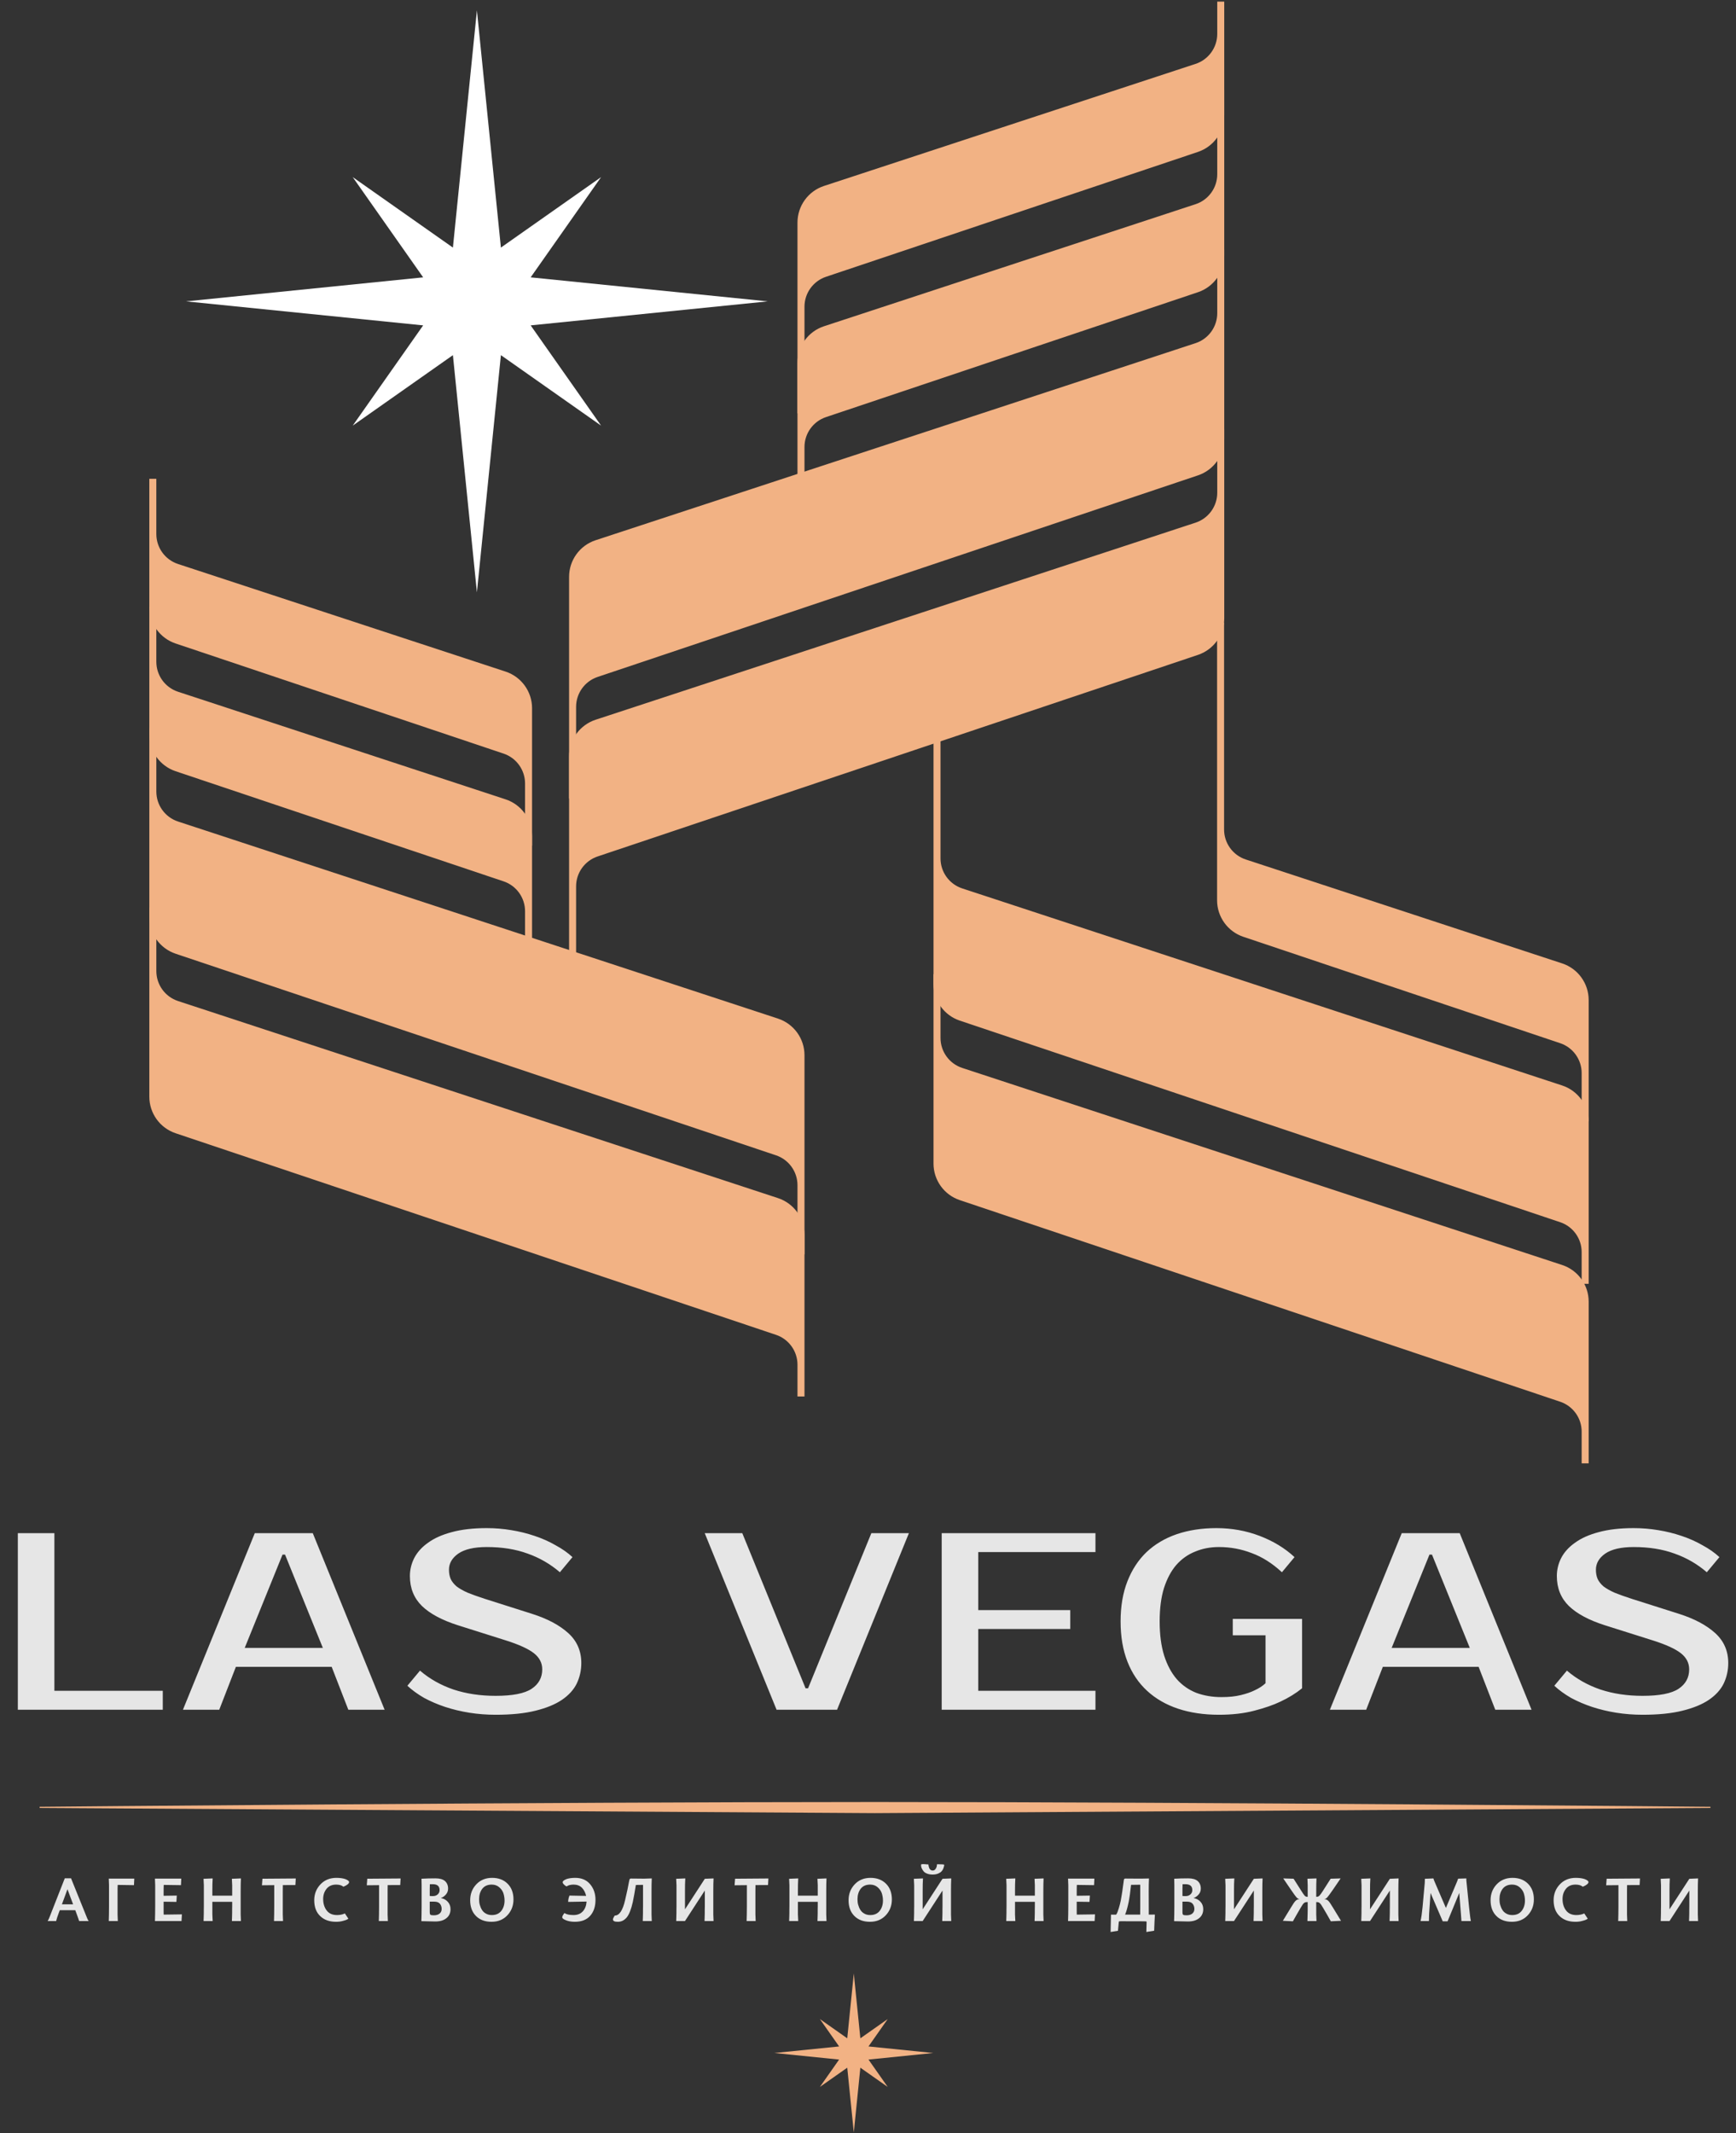 <?xml version="1.0" encoding="UTF-8"?> <svg xmlns="http://www.w3.org/2000/svg" width="491" height="603" viewBox="0 0 491 603" fill="none"><rect x="0" y="0" width="491" height="603" fill="#333333" stroke="none"/> <path d="M219.79 376.383L49.983 319.401C45.947 318.046 43.227 314.264 43.227 310.007V274.494C43.227 278.776 45.977 282.573 50.045 283.909L219.729 339.617C223.797 340.952 226.547 344.75 226.547 349.031V385.777C226.547 381.519 223.827 377.737 219.79 376.383Z" fill="#F2B284"></path> <path d="M43.227 256.482V310.007C43.227 314.264 45.947 318.046 49.983 319.401L219.79 376.383C223.827 377.737 226.547 381.519 226.547 385.777V394.748V349.031C226.547 344.75 223.797 340.952 219.729 339.617L50.045 283.909C45.977 282.573 43.227 278.776 43.227 274.494V256.482Z" stroke="#F2B284" stroke-width="1.982"></path> <path d="M219.79 325.639L49.983 268.657C45.947 267.302 43.227 263.52 43.227 259.263V223.75C43.227 228.032 45.977 231.829 50.045 233.165L219.729 288.873C223.797 290.208 226.547 294.005 226.547 298.287V335.033C226.547 330.775 223.827 326.993 219.79 325.639Z" fill="#F2B284"></path> <path d="M43.227 205.738V259.263C43.227 263.52 45.947 267.302 49.983 268.657L219.79 325.639C223.827 326.993 226.547 330.775 226.547 335.033V354.573V298.287C226.547 294.005 223.797 290.208 219.729 288.873L50.045 233.165C45.977 231.829 43.227 228.032 43.227 223.75V205.738Z" stroke="#F2B284" stroke-width="1.982"></path> <path d="M142.739 248.195L49.982 217.068C45.945 215.714 43.225 211.932 43.225 207.674V187.067C43.225 191.349 45.975 195.146 50.043 196.482L142.677 226.894C146.745 228.229 149.495 232.027 149.495 236.308V257.589C149.495 253.331 146.775 249.549 142.739 248.195Z" fill="#F2B284"></path> <path d="M43.225 171.457V207.674C43.225 211.932 45.945 215.714 49.982 217.068L142.739 248.195C146.775 249.549 149.495 253.331 149.495 257.589V268.975V236.308C149.495 232.027 146.745 228.229 142.677 226.894L50.043 196.482C45.975 195.146 43.225 191.349 43.225 187.067V171.457Z" stroke="#F2B284" stroke-width="1.982"></path> <path d="M142.739 212.083L49.982 180.957C45.945 179.603 43.225 175.821 43.225 171.563V150.956C43.225 155.238 45.975 159.035 50.043 160.37L142.677 190.782C146.745 192.118 149.495 195.915 149.495 200.197V221.477C149.495 217.22 146.775 213.438 142.739 212.083Z" fill="#F2B284"></path> <path d="M43.225 135.346V171.563C43.225 175.821 45.945 179.603 49.982 180.957L142.739 212.083C146.775 213.438 149.495 217.22 149.495 221.477V239.027V200.197C149.495 195.915 146.745 192.118 142.677 190.782L50.043 160.37C45.975 159.035 43.225 155.238 43.225 150.956V135.346Z" stroke="#F2B284" stroke-width="1.982"></path> <path d="M168.705 241.162L338.512 184.18C342.549 182.825 345.269 179.044 345.269 174.786V139.274C345.269 143.555 342.519 147.352 338.451 148.688L168.766 204.396C164.698 205.732 161.948 209.529 161.948 213.81V250.556C161.948 246.298 164.668 242.517 168.705 241.162Z" fill="#F2B284"></path> <path d="M345.269 121.262V174.786C345.269 179.044 342.549 182.825 338.512 184.18L168.705 241.162C164.668 242.517 161.948 246.298 161.948 250.556V295.063V213.81C161.948 209.529 164.698 205.732 168.766 204.396L338.451 148.688C342.519 147.352 345.269 143.555 345.269 139.274V121.262Z" stroke="#F2B284" stroke-width="1.982"></path> <path d="M168.705 190.418L338.512 133.436C342.549 132.081 345.269 128.3 345.269 124.042V88.529C345.269 92.811 342.519 96.608 338.451 97.944L168.766 153.652C164.698 154.987 161.948 158.785 161.948 163.066V199.812C161.948 195.554 164.668 191.772 168.705 190.418Z" fill="#F2B284"></path> <path d="M345.269 70.518V124.042C345.269 128.3 342.549 132.081 338.512 133.436L168.705 190.418C164.668 191.772 161.948 195.554 161.948 199.812V225.726V163.066C161.948 158.785 164.698 154.987 168.766 153.652L338.451 97.944C342.519 96.608 345.269 92.811 345.269 88.529V70.518Z" stroke="#F2B284" stroke-width="1.982"></path> <path d="M233.301 116.966L338.512 81.66C342.549 80.306 345.268 76.524 345.268 72.266V49.25C345.268 53.532 342.518 57.329 338.45 58.664L233.363 93.165C229.295 94.501 226.545 98.298 226.545 102.579V126.36C226.545 122.102 229.265 118.32 233.301 116.966Z" fill="#F2B284"></path> <path d="M345.268 25.402V72.266C345.268 76.524 342.549 80.306 338.512 81.66L233.301 116.966C229.265 118.32 226.545 122.102 226.545 126.36V134.298V102.579C226.545 98.298 229.295 94.501 233.363 93.165L338.45 58.664C342.518 57.329 345.268 53.532 345.268 49.25V25.402Z" stroke="#F2B284" stroke-width="1.982"></path> <path d="M233.301 77.305L338.512 42C342.549 40.645 345.268 36.863 345.268 32.606V9.589C345.268 13.871 342.518 17.668 338.45 19.004L233.363 53.505C229.295 54.84 226.545 58.637 226.545 62.919V86.699C226.545 82.441 229.265 78.66 233.301 77.305Z" fill="#F2B284"></path> <path d="M345.268 0.453V32.606C345.268 36.863 342.549 40.645 338.512 42L233.301 77.305C229.265 78.66 226.545 82.441 226.545 86.699V116.841V62.919C226.545 58.637 229.295 54.84 233.363 53.505L338.45 19.004C342.518 17.668 345.268 13.871 345.268 9.589V0.453Z" stroke="#F2B284" stroke-width="1.982"></path> <path d="M441.582 395.291L271.775 338.309C267.739 336.954 265.019 333.173 265.019 328.915V293.402C265.019 297.684 267.769 301.481 271.837 302.817L441.521 358.525C445.589 359.86 448.339 363.658 448.339 367.939V404.685C448.339 400.427 445.619 396.646 441.582 395.291Z" fill="#F2B284"></path> <path d="M265.019 275.391V328.915C265.019 333.173 267.739 336.954 271.775 338.309L441.582 395.291C445.619 396.645 448.339 400.427 448.339 404.685V413.656V367.939C448.339 363.658 445.589 359.86 441.521 358.525L271.837 302.817C267.769 301.481 265.019 297.684 265.019 293.402V275.391Z" stroke="#F2B284" stroke-width="1.982"></path> <path d="M441.582 344.547L271.775 287.565C267.739 286.211 265.019 282.429 265.019 278.171L265.019 242.674C265.025 246.949 267.773 250.739 271.837 252.073L441.521 307.781C445.589 309.117 448.339 312.914 448.339 317.196V353.941C448.339 349.683 445.619 345.902 441.582 344.547Z" fill="#F2B284"></path> <path d="M265.019 184.104L265.019 278.171C265.019 282.429 267.739 286.211 271.775 287.565L441.582 344.547C445.619 345.902 448.339 349.683 448.339 353.941V362.912V317.196C448.339 312.914 445.589 309.117 441.521 307.781L271.837 252.073C267.769 250.738 265.019 246.94 265.019 242.659L265.019 184.104Z" stroke="#F2B284" stroke-width="1.982"></path> <path d="M441.582 293.942L351.979 263.874C347.942 262.519 345.222 258.737 345.222 254.48V234.483C345.222 238.764 347.973 242.562 352.041 243.897L441.521 273.274C445.589 274.609 448.339 278.407 448.339 282.688V303.336C448.339 299.078 445.619 295.296 441.582 293.942Z" fill="#F2B284"></path> <path d="M345.222 176V254.48C345.222 258.737 347.942 262.519 351.979 263.874L441.582 293.942C445.619 295.296 448.339 299.078 448.339 303.336V317.001V282.688C448.339 278.407 445.589 274.609 441.521 273.274L352.041 243.897C347.973 242.562 345.222 238.764 345.222 234.483V176Z" stroke="#F2B284" stroke-width="1.982"></path> <path d="M46.039 477.948V483.295H5.044V433.388H15.382V477.948H46.039ZM69.212 465.828H91.314L80.62 439.448H79.907L69.212 465.828ZM88.462 433.388L108.781 483.295H98.515L93.809 471.175H66.717L62.012 483.295H51.745L72.064 433.388H88.462ZM164.414 470.105C164.414 472.149 163.986 474.074 163.131 475.88C162.275 477.639 160.873 479.184 158.924 480.514C157.023 481.798 154.528 482.82 151.438 483.58C148.396 484.341 144.641 484.721 140.174 484.721C137.655 484.721 135.183 484.531 132.759 484.15C130.382 483.77 128.101 483.224 125.915 482.511C123.776 481.798 121.779 480.942 119.926 479.944C118.12 478.898 116.551 477.758 115.22 476.522L118.785 472.244C121.494 474.573 124.655 476.356 128.267 477.591C131.88 478.78 135.848 479.374 140.174 479.374C144.974 479.374 148.373 478.708 150.369 477.377C152.365 476.047 153.363 474.217 153.363 471.888C153.363 470.082 152.579 468.561 151.011 467.325C149.442 466.089 146.78 464.877 143.025 463.689L129.479 459.411C125.011 457.985 121.637 456.179 119.355 453.993C117.074 451.759 115.933 448.931 115.933 445.508C115.933 443.75 116.337 442.062 117.145 440.446C118.001 438.783 119.308 437.333 121.066 436.097C122.825 434.814 125.059 433.816 127.768 433.103C130.525 432.342 133.828 431.962 137.678 431.962C140.007 431.962 142.312 432.152 144.594 432.533C146.923 432.913 149.133 433.459 151.224 434.172C153.363 434.885 155.336 435.765 157.142 436.81C158.996 437.808 160.588 438.925 161.919 440.161L158.354 444.439C155.645 442.11 152.603 440.351 149.228 439.163C145.853 437.927 142.004 437.309 137.678 437.309C134.114 437.309 131.428 437.927 129.622 439.163C127.863 440.399 126.984 441.92 126.984 443.726C126.984 444.724 127.15 445.603 127.483 446.364C127.816 447.077 128.362 447.766 129.123 448.431C129.931 449.049 130.977 449.644 132.26 450.214C133.543 450.737 135.135 451.307 137.037 451.925L150.511 456.203C154.837 457.581 158.235 459.387 160.707 461.621C163.178 463.855 164.414 466.683 164.414 470.105ZM227.839 477.235H228.552L246.447 433.388H257.07L236.751 483.295H219.64L199.321 433.388H209.944L227.839 477.235ZM276.682 438.735V455.133H302.705V460.48H276.682V477.948H309.834V483.295H266.344V433.388H309.834V438.735H276.682ZM344.034 431.962C348.359 431.962 352.447 432.699 356.297 434.172C360.147 435.646 363.426 437.642 366.135 440.161L362.571 444.439C359.861 441.92 357.01 440.114 354.015 439.02C351.068 437.88 347.979 437.309 344.747 437.309C342.323 437.309 340.089 437.737 338.045 438.593C336.001 439.401 334.219 440.66 332.698 442.371C331.224 444.082 330.06 446.269 329.204 448.931C328.396 451.545 327.992 454.682 327.992 458.342C327.992 462.096 328.42 465.328 329.276 468.038C330.131 470.699 331.32 472.91 332.84 474.668C334.361 476.379 336.191 477.663 338.33 478.518C340.517 479.326 342.893 479.73 345.46 479.73C347.599 479.73 349.429 479.54 350.949 479.16C352.518 478.78 353.825 478.328 354.871 477.805C356.107 477.235 357.128 476.569 357.936 475.809V462.263H348.668V457.629H368.274V477.235C366.516 478.661 364.472 479.92 362.143 481.013C360.147 481.964 357.675 482.82 354.728 483.58C351.829 484.341 348.502 484.721 344.747 484.721C340.469 484.721 336.619 484.15 333.197 483.01C329.775 481.869 326.852 480.182 324.428 477.948C322.004 475.714 320.15 472.957 318.867 469.678C317.583 466.398 316.942 462.619 316.942 458.342C316.942 454.064 317.583 450.285 318.867 447.006C320.15 443.726 321.956 440.969 324.285 438.735C326.662 436.501 329.513 434.814 332.84 433.673C336.215 432.533 339.946 431.962 344.034 431.962ZM393.606 465.828H415.708L405.014 439.448H404.301L393.606 465.828ZM412.856 433.388L433.175 483.295H422.909L418.203 471.175H391.111L386.406 483.295H376.139L396.458 433.388H412.856ZM488.808 470.105C488.808 472.149 488.38 474.074 487.525 475.88C486.669 477.639 485.267 479.184 483.318 480.514C481.417 481.798 478.922 482.82 475.832 483.58C472.79 484.341 469.035 484.721 464.568 484.721C462.048 484.721 459.577 484.531 457.153 484.15C454.776 483.77 452.495 483.224 450.309 482.511C448.17 481.798 446.173 480.942 444.32 479.944C442.514 478.898 440.945 477.758 439.614 476.522L443.179 472.244C445.888 474.573 449.049 476.356 452.661 477.591C456.274 478.78 460.242 479.374 464.568 479.374C469.368 479.374 472.767 478.708 474.763 477.377C476.759 476.047 477.757 474.217 477.757 471.888C477.757 470.082 476.973 468.561 475.404 467.325C473.836 466.089 471.174 464.877 467.419 463.689L453.873 459.411C449.405 457.985 446.031 456.179 443.749 453.993C441.468 451.759 440.327 448.931 440.327 445.508C440.327 443.75 440.731 442.062 441.539 440.446C442.395 438.783 443.702 437.333 445.46 436.097C447.219 434.814 449.453 433.816 452.162 433.103C454.919 432.342 458.222 431.962 462.072 431.962C464.401 431.962 466.706 432.152 468.988 432.533C471.317 432.913 473.527 433.459 475.618 434.172C477.757 434.885 479.73 435.765 481.536 436.81C483.39 437.808 484.982 438.925 486.313 440.161L482.748 444.439C480.039 442.11 476.997 440.351 473.622 439.163C470.247 437.927 466.398 437.309 462.072 437.309C458.507 437.309 455.822 437.927 454.016 439.163C452.257 440.399 451.378 441.92 451.378 443.726C451.378 444.724 451.544 445.603 451.877 446.364C452.21 447.077 452.756 447.766 453.517 448.431C454.325 449.049 455.37 449.644 456.654 450.214C457.937 450.737 459.529 451.307 461.431 451.925L474.905 456.203C479.231 457.581 482.629 459.387 485.101 461.621C487.572 463.855 488.808 466.683 488.808 470.105Z" fill="#E6E6E6"></path> <path fill-rule="evenodd" clip-rule="evenodd" d="M141.673 69.986L134.886 2.936L128.098 69.987L99.761 50.065L119.682 78.402L52.632 85.19L119.682 91.977L99.761 120.314L128.098 100.392L134.886 167.444L141.673 100.393L170.01 120.314L150.089 91.977L217.14 85.19L150.089 78.402L170.01 50.065L141.673 69.986Z" fill="white"></path> <path fill-rule="evenodd" clip-rule="evenodd" d="M243.338 576.182L241.484 557.869L239.63 576.183L231.89 570.741L237.331 578.481L219.019 580.335L237.331 582.189L231.89 589.928L239.63 584.487L241.484 602.801L243.338 584.488L251.077 589.928L245.636 582.189L263.95 580.335L245.636 578.481L251.077 570.741L243.338 576.182Z" fill="#F2B284"></path> <path d="M16.913 539.965L16.613 540.759C16.454 541.182 16.313 541.57 16.189 541.959C16.066 542.347 15.977 542.612 15.942 542.788L15.889 543.035H13.472C13.613 542.859 13.807 542.453 14.054 541.818L18.324 530.947H20.089L24.483 541.818C24.571 542.065 24.66 542.276 24.765 542.488C24.871 542.7 24.942 542.841 25.013 542.912L25.083 543.035H22.383C22.26 542.612 21.995 541.87 21.607 540.812L21.289 539.965H16.913ZM17.513 538.306H20.671L19.083 534.035L17.513 538.306ZM33.252 534.971V541.165L33.323 543.035H30.764C30.799 541.906 30.835 540.494 30.835 538.835V532.959L30.764 531.035H37.982L37.893 532.888L33.288 532.818C33.252 533.418 33.252 534.123 33.252 534.971ZM46.276 537.565V540.423L46.293 541.218L51.446 541.147L51.34 543.035H43.823C43.858 541.906 43.893 540.494 43.893 538.835V532.959L43.823 531.035H51.27L51.182 532.888L46.311 532.818C46.276 533.418 46.276 534.123 46.276 534.971V535.888L49.999 535.835L49.893 537.618L46.276 537.565ZM68.141 543.035H65.582L65.6 542.929V542.647C65.6 542.523 65.6 542.365 65.618 542.188C65.618 542.012 65.635 541.782 65.635 541.535C65.635 541.288 65.653 541.041 65.653 540.759C65.653 540.494 65.653 540.194 65.653 539.859C65.653 539.523 65.67 539.188 65.67 538.835V537.6H60.059V541.165L60.147 543.035H57.571L57.588 542.929V542.647C57.588 542.523 57.588 542.365 57.606 542.188C57.606 542.012 57.623 541.782 57.623 541.535C57.623 541.288 57.641 541.041 57.641 540.759C57.641 540.494 57.641 540.194 57.641 539.859C57.641 539.523 57.659 539.188 57.659 538.835V532.941L57.571 531.088L60.147 530.982C60.076 531.988 60.059 533.153 60.059 534.459V535.853H65.67V532.941L65.582 531.088L68.141 530.982C68.088 531.988 68.07 533.153 68.07 534.459V541.165L68.141 543.035ZM83.547 532.853L80 532.871C79.982 533.435 79.982 533.982 79.982 534.476V541.165L80.053 543.035H77.494C77.529 541.906 77.564 540.494 77.564 538.835V532.888L74.088 532.923L74.229 531.071L83.653 531L83.547 532.853ZM98.742 532.006C98.742 532.218 98.601 532.447 98.336 532.659C98.054 532.871 97.789 533.047 97.525 533.153L97.119 533.329C96.66 532.941 95.972 532.729 95.089 532.729C93.889 532.729 92.989 533.135 92.354 533.929C91.719 534.723 91.401 535.676 91.401 536.806C91.401 538.076 91.719 539.153 92.389 540.035C93.06 540.918 94.03 541.341 95.319 541.341C95.707 541.341 96.077 541.306 96.448 541.235C96.819 541.165 97.101 541.076 97.277 540.988L97.542 540.882L98.53 542.365C98.442 542.435 98.319 542.523 98.142 542.612C97.966 542.718 97.577 542.841 96.977 543C96.377 543.176 95.725 543.247 95.054 543.247C93.183 543.247 91.683 542.718 90.554 541.623C89.424 540.547 88.877 539.047 88.877 537.141C88.877 535.412 89.46 533.912 90.624 532.676C91.789 531.441 93.307 530.823 95.142 530.823C95.636 530.823 96.113 530.859 96.536 530.912C96.96 530.982 97.295 531.053 97.56 531.141C97.825 531.229 98.054 531.335 98.23 531.441C98.407 531.547 98.548 531.653 98.619 531.741C98.689 531.847 98.742 531.935 98.742 532.006ZM113.197 532.853L109.65 532.871C109.632 533.435 109.632 533.982 109.632 534.476V541.165L109.703 543.035H107.144C107.179 541.906 107.215 540.494 107.215 538.835V532.888L103.738 532.923L103.879 531.071L113.303 531L113.197 532.853ZM119.216 531.071C120.381 531 121.704 530.965 123.187 530.965C124.387 530.965 125.287 531.229 125.869 531.741C126.434 532.253 126.734 532.959 126.734 533.859C126.734 534.512 126.522 535.076 126.098 535.553C125.675 536.029 125.216 536.347 124.704 536.523V536.541C125.445 536.665 126.098 537 126.628 537.565C127.157 538.129 127.422 538.835 127.422 539.682C127.422 540.759 127.034 541.606 126.257 542.223C125.481 542.859 124.439 543.159 123.098 543.159L119.181 543.07C119.216 541.906 119.251 540.494 119.251 538.835V532.923L119.216 531.071ZM124.916 539.612C124.916 539.047 124.757 538.57 124.439 538.165C124.122 537.759 123.575 537.547 122.781 537.547H121.545V540.423C121.545 540.882 121.598 541.147 121.74 541.253C121.863 541.359 122.181 541.412 122.675 541.412C123.381 541.412 123.928 541.253 124.316 540.935C124.704 540.618 124.916 540.176 124.916 539.612ZM124.334 534.3C124.334 533.206 123.716 532.641 122.481 532.623H121.581C121.545 533.382 121.545 534.159 121.545 534.971V535.941C121.792 535.976 122.11 535.976 122.463 535.976C123.01 535.976 123.451 535.818 123.804 535.5C124.157 535.182 124.334 534.776 124.334 534.3ZM145.229 536.912C145.229 538.694 144.647 540.194 143.5 541.412C142.335 542.647 140.852 543.247 139.017 543.247C137.182 543.247 135.717 542.7 134.623 541.606C133.529 540.512 132.982 539.029 132.982 537.159C132.982 535.394 133.547 533.894 134.711 532.659C135.858 531.441 137.358 530.823 139.194 530.823C141.011 530.823 142.476 531.388 143.57 532.482C144.664 533.576 145.229 535.059 145.229 536.912ZM135.505 536.876C135.505 537.423 135.558 537.953 135.7 538.447C135.841 538.959 136.035 539.435 136.317 539.876C136.582 540.318 136.953 540.67 137.447 540.935C137.923 541.218 138.488 541.341 139.123 541.341C140.27 541.341 141.152 540.953 141.77 540.176C142.388 539.4 142.705 538.412 142.705 537.247C142.705 536.506 142.582 535.8 142.37 535.147C142.141 534.494 141.735 533.929 141.17 533.453C140.605 532.976 139.9 532.729 139.07 532.729C137.905 532.729 137.005 533.135 136.405 533.912C135.805 534.688 135.505 535.676 135.505 536.876ZM165.903 537.529L160.697 537.618C160.697 537.335 160.715 537.053 160.785 536.753C160.856 536.471 160.909 536.241 160.979 536.082L161.068 535.835L165.779 535.923C165.568 535.006 165.179 534.229 164.597 533.629C163.997 533.029 163.203 532.729 162.215 532.729C161.826 532.729 161.456 532.782 161.138 532.853C160.821 532.941 160.591 533.029 160.468 533.118L160.273 533.241C160.185 533.206 160.079 533.153 159.956 533.082C159.832 533.012 159.673 532.871 159.462 532.659C159.25 532.447 159.144 532.253 159.144 532.041C159.144 531.971 159.179 531.882 159.25 531.776C159.321 531.671 159.462 531.565 159.638 531.459C159.815 531.353 160.044 531.247 160.309 531.141C160.573 531.053 160.909 530.982 161.332 530.912C161.738 530.859 162.197 530.823 162.691 530.823C164.491 530.823 165.903 531.423 166.909 532.623C167.915 533.823 168.426 535.306 168.426 537.035C168.426 538.941 167.915 540.441 166.909 541.57C165.885 542.7 164.456 543.247 162.585 543.247C161.632 543.247 160.803 543.106 160.097 542.823C159.373 542.541 159.021 542.259 159.021 541.976C159.021 541.853 159.056 541.694 159.162 541.482C159.268 541.288 159.373 541.129 159.479 540.988L159.638 540.776C160.238 541.165 161.085 541.341 162.215 541.341C163.344 541.341 164.226 540.988 164.862 540.265C165.497 539.559 165.832 538.641 165.903 537.529ZM178.979 537.653C178.52 539.7 177.955 541.147 177.267 541.994C176.561 542.841 175.732 543.247 174.743 543.247C173.826 543.247 173.367 543.035 173.367 542.576C173.367 542.47 173.402 542.312 173.49 542.135C173.579 541.959 173.667 541.8 173.755 541.659L173.896 541.482C175.149 541.482 176.12 540.053 176.79 537.159C177.355 534.759 177.708 533.047 177.884 532.023C177.99 531.459 178.079 531.159 178.149 531.088C178.202 531.053 178.326 531.018 178.537 531.018C178.979 531.018 179.596 531.035 180.408 531.035C181.22 531.053 181.802 531.053 182.155 531.053L184.343 530.982C184.29 531.988 184.273 533.153 184.273 534.459V541.165L184.343 543.035H181.784L181.802 542.929V542.647C181.802 542.523 181.802 542.365 181.82 542.188C181.82 542.012 181.837 541.782 181.837 541.535C181.837 541.288 181.855 541.041 181.855 540.759C181.855 540.494 181.855 540.194 181.855 539.859C181.855 539.523 181.873 539.188 181.873 538.835V532.8L179.843 532.835C179.526 534.812 179.243 536.418 178.979 537.653ZM191.247 531.088L193.823 530.982C193.752 531.988 193.735 533.153 193.735 534.459V539.718L199.347 531.088L201.817 530.982C201.764 531.988 201.747 533.153 201.747 534.459V541.165L201.817 543.035H199.258L199.276 542.929V542.647C199.276 542.523 199.276 542.365 199.294 542.188C199.294 542.012 199.311 541.782 199.311 541.535C199.311 541.288 199.329 541.041 199.329 540.759C199.329 540.494 199.329 540.194 199.329 539.859C199.329 539.523 199.347 539.188 199.347 538.835V534.406L193.735 543.035H191.247L191.264 542.929V542.647C191.264 542.523 191.264 542.365 191.282 542.188C191.282 542.012 191.3 541.782 191.3 541.535C191.3 541.288 191.317 541.041 191.317 540.759C191.317 540.494 191.317 540.194 191.317 539.859C191.317 539.523 191.335 539.188 191.335 538.835V532.941L191.247 531.088ZM217.223 532.853L213.676 532.871C213.658 533.435 213.658 533.982 213.658 534.476V541.165L213.729 543.035H211.17C211.205 541.906 211.241 540.494 211.241 538.835V532.888L207.764 532.923L207.905 531.071L217.329 531L217.223 532.853ZM233.759 543.035H231.201L231.218 542.929V542.647C231.218 542.523 231.218 542.365 231.236 542.188C231.236 542.012 231.254 541.782 231.254 541.535C231.254 541.288 231.271 541.041 231.271 540.759C231.271 540.494 231.271 540.194 231.271 539.859C231.271 539.523 231.289 539.188 231.289 538.835V537.6H225.677V541.165L225.765 543.035H223.189L223.207 542.929V542.647C223.207 542.523 223.207 542.365 223.224 542.188C223.224 542.012 223.242 541.782 223.242 541.535C223.242 541.288 223.26 541.041 223.26 540.759C223.26 540.494 223.26 540.194 223.26 539.859C223.26 539.523 223.277 539.188 223.277 538.835V532.941L223.189 531.088L225.765 530.982C225.695 531.988 225.677 533.153 225.677 534.459V535.853H231.289V532.941L231.201 531.088L233.759 530.982C233.706 531.988 233.689 533.153 233.689 534.459V541.165L233.759 543.035ZM252.253 536.912C252.253 538.694 251.671 540.194 250.524 541.412C249.359 542.647 247.877 543.247 246.042 543.247C244.206 543.247 242.742 542.7 241.648 541.606C240.553 540.512 240.006 539.029 240.006 537.159C240.006 535.394 240.571 533.894 241.736 532.659C242.883 531.441 244.383 530.823 246.218 530.823C248.036 530.823 249.5 531.388 250.595 532.482C251.689 533.576 252.253 535.059 252.253 536.912ZM242.53 536.876C242.53 537.423 242.583 537.953 242.724 538.447C242.865 538.959 243.059 539.435 243.342 539.876C243.606 540.318 243.977 540.67 244.471 540.935C244.948 541.218 245.512 541.341 246.148 541.341C247.295 541.341 248.177 540.953 248.795 540.176C249.412 539.4 249.73 538.412 249.73 537.247C249.73 536.506 249.606 535.8 249.395 535.147C249.165 534.494 248.759 533.929 248.195 533.453C247.63 532.976 246.924 532.729 246.095 532.729C244.93 532.729 244.03 533.135 243.43 533.912C242.83 534.688 242.53 535.676 242.53 536.876ZM265.021 527.012L265.074 526.976C266.257 526.994 266.892 527.029 266.998 527.082C267.033 527.118 267.051 527.153 267.051 527.188C267.051 527.259 267.033 527.365 267.016 527.488C266.998 527.612 266.927 527.824 266.821 528.141C266.698 528.459 266.539 528.723 266.327 528.953C266.116 529.2 265.798 529.412 265.357 529.606C264.898 529.8 264.386 529.888 263.786 529.888C263.169 529.888 262.639 529.8 262.198 529.623C261.739 529.447 261.422 529.218 261.21 528.953C260.998 528.688 260.839 528.424 260.716 528.159C260.592 527.894 260.522 527.665 260.522 527.471L260.504 527.206C260.504 527.1 260.539 527.029 260.61 526.994C260.68 526.959 260.91 526.941 261.263 526.941L262.604 527.047C262.604 527.1 262.604 527.171 262.604 527.241C262.604 527.312 262.639 527.453 262.692 527.647C262.727 527.841 262.798 528.018 262.869 528.159C262.939 528.318 263.063 528.459 263.222 528.582C263.38 528.706 263.574 528.759 263.786 528.759C264.104 528.759 264.351 528.635 264.563 528.371C264.757 528.106 264.88 527.859 264.933 527.629C264.969 527.418 265.004 527.206 265.021 527.012ZM258.474 531.088L261.051 530.982C260.98 531.988 260.963 533.153 260.963 534.459V539.718L266.574 531.088L269.045 530.982C268.992 531.988 268.974 533.153 268.974 534.459V541.165L269.045 543.035H266.486L266.504 542.929V542.647C266.504 542.523 266.504 542.365 266.521 542.188C266.521 542.012 266.539 541.782 266.539 541.535C266.539 541.288 266.557 541.041 266.557 540.759C266.557 540.494 266.557 540.194 266.557 539.859C266.557 539.523 266.574 539.188 266.574 538.835V534.406L260.963 543.035H258.474L258.492 542.929V542.647C258.492 542.523 258.492 542.365 258.51 542.188C258.51 542.012 258.527 541.782 258.527 541.535C258.527 541.288 258.545 541.041 258.545 540.759C258.545 540.494 258.545 540.194 258.545 539.859C258.545 539.523 258.563 539.188 258.563 538.835V532.941L258.474 531.088ZM295.162 543.035H292.604L292.621 542.929V542.647C292.621 542.523 292.621 542.365 292.639 542.188C292.639 542.012 292.657 541.782 292.657 541.535C292.657 541.288 292.674 541.041 292.674 540.759C292.674 540.494 292.674 540.194 292.674 539.859C292.674 539.523 292.692 539.188 292.692 538.835V537.6H287.08V541.165L287.168 543.035H284.592L284.61 542.929V542.647C284.61 542.523 284.61 542.365 284.627 542.188C284.627 542.012 284.645 541.782 284.645 541.535C284.645 541.288 284.663 541.041 284.663 540.759C284.663 540.494 284.663 540.194 284.663 539.859C284.663 539.523 284.68 539.188 284.68 538.835V532.941L284.592 531.088L287.168 530.982C287.098 531.988 287.08 533.153 287.08 534.459V535.853H292.692V532.941L292.604 531.088L295.162 530.982C295.11 531.988 295.092 533.153 295.092 534.459V541.165L295.162 543.035ZM304.533 537.565V540.423L304.551 541.218L309.704 541.147L309.598 543.035H302.08C302.115 541.906 302.151 540.494 302.151 538.835V532.959L302.08 531.035H309.527L309.439 532.888L304.568 532.818C304.533 533.418 304.533 534.123 304.533 534.971V535.888L308.256 535.835L308.151 537.618L304.533 537.565ZM326.434 545.77L324.228 546.123L324.298 543.3C324.298 543.212 324.245 543.159 324.175 543.141C324.104 543.141 323.875 543.123 323.504 543.106H323.257L317.169 543.088C316.798 543.088 316.587 543.106 316.534 543.123C316.481 543.159 316.445 543.229 316.428 543.353C316.357 544.041 316.269 544.853 316.198 545.788L314.116 546.123L314.222 541.253L314.257 541.218C314.787 541.235 315.228 541.235 315.545 541.235C315.651 541.235 315.722 541.182 315.792 541.076C316.004 540.706 316.216 540.141 316.445 539.382C316.675 538.641 316.851 537.918 316.992 537.247C317.239 535.959 317.504 534.212 317.787 532.023C317.839 531.529 317.892 531.247 317.945 531.159C317.998 531.071 318.139 531.018 318.351 531.018C318.792 531.018 319.604 531.035 320.804 531.035C322.004 531.035 322.781 531.035 323.134 531.035L324.969 531C324.916 532.006 324.898 533.171 324.898 534.476L324.916 541.218L326.575 541.2L326.645 541.253C326.575 542.259 326.504 543.759 326.434 545.77ZM318.21 541.218H322.481C322.481 540.547 322.498 539.753 322.498 538.835V532.765L319.904 532.8C319.692 534.829 319.463 536.453 319.216 537.688C318.898 539.223 318.563 540.406 318.21 541.218ZM332.11 531.071C333.275 531 334.599 530.965 336.081 530.965C337.281 530.965 338.181 531.229 338.763 531.741C339.328 532.253 339.628 532.959 339.628 533.859C339.628 534.512 339.416 535.076 338.993 535.553C338.569 536.029 338.11 536.347 337.598 536.523V536.541C338.34 536.665 338.993 537 339.522 537.565C340.051 538.129 340.316 538.835 340.316 539.682C340.316 540.759 339.928 541.606 339.151 542.223C338.375 542.859 337.334 543.159 335.993 543.159L332.075 543.07C332.11 541.906 332.146 540.494 332.146 538.835V532.923L332.11 531.071ZM337.81 539.612C337.81 539.047 337.651 538.57 337.334 538.165C337.016 537.759 336.469 537.547 335.675 537.547H334.44V540.423C334.44 540.882 334.493 541.147 334.634 541.253C334.757 541.359 335.075 541.412 335.569 541.412C336.275 541.412 336.822 541.253 337.21 540.935C337.598 540.618 337.81 540.176 337.81 539.612ZM337.228 534.3C337.228 533.206 336.61 532.641 335.375 532.623H334.475C334.44 533.382 334.44 534.159 334.44 534.971V535.941C334.687 535.976 335.004 535.976 335.357 535.976C335.904 535.976 336.346 535.818 336.698 535.5C337.051 535.182 337.228 534.776 337.228 534.3ZM346.529 531.088L349.106 530.982C349.035 531.988 349.017 533.153 349.017 534.459V539.718L354.629 531.088L357.1 530.982C357.047 531.988 357.029 533.153 357.029 534.459V541.165L357.1 543.035H354.541L354.559 542.929V542.647C354.559 542.523 354.559 542.365 354.576 542.188C354.576 542.012 354.594 541.782 354.594 541.535C354.594 541.288 354.612 541.041 354.612 540.759C354.612 540.494 354.612 540.194 354.612 539.859C354.612 539.523 354.629 539.188 354.629 538.835V534.406L349.017 543.035H346.529L346.547 542.929V542.647C346.547 542.523 346.547 542.365 346.565 542.188C346.565 542.012 346.582 541.782 346.582 541.535C346.582 541.288 346.6 541.041 346.6 540.759C346.6 540.494 346.6 540.194 346.6 539.859C346.6 539.523 346.617 539.188 346.617 538.835V532.941L346.529 531.088ZM369.858 537.67L369.435 537.688C369.082 537.706 368.764 537.918 368.482 538.306C368.2 538.712 367.6 539.718 366.682 541.323L365.676 543.106L362.835 542.965L365.076 539.294C365.676 538.288 366.117 537.635 366.4 537.353C366.682 537.07 366.982 536.912 367.317 536.876L367.529 536.859V536.841L367.406 536.806C367.123 536.735 366.858 536.541 366.611 536.241C366.364 535.959 365.87 535.271 365.147 534.212L362.941 530.982L365.87 531.071L368.041 534.476C368.482 535.182 368.8 535.659 369.011 535.871C369.223 536.082 369.47 536.188 369.753 536.188H369.858V532.923L369.788 531.071L372.347 530.982C372.294 532.006 372.276 533.171 372.276 534.476V536.188L372.523 536.171C372.788 536.153 373.017 536.029 373.229 535.8C373.441 535.588 373.758 535.147 374.182 534.476L376.353 531.071L379.176 530.982L376.97 534.212C376.229 535.271 375.735 535.959 375.488 536.241C375.241 536.541 374.976 536.735 374.711 536.806L374.588 536.841V536.859L374.8 536.876C375.117 536.912 375.435 537.07 375.717 537.353C376 537.635 376.441 538.288 377.041 539.294L379.282 542.965L376.405 543.106L375.4 541.323C374.482 539.735 373.882 538.729 373.6 538.323C373.3 537.918 372.982 537.706 372.664 537.688L372.276 537.67V541.165L372.347 543.035H369.788V542.929C369.788 542.876 369.788 542.788 369.788 542.647C369.788 542.523 369.806 542.365 369.806 542.188C369.806 542.012 369.823 541.782 369.823 541.535L369.841 540.759C369.841 540.494 369.858 540.194 369.858 539.859V538.835V537.67ZM385.003 531.088L387.579 530.982C387.509 531.988 387.491 533.153 387.491 534.459V539.718L393.103 531.088L395.573 530.982C395.52 531.988 395.503 533.153 395.503 534.459V541.165L395.573 543.035H393.015L393.032 542.929V542.647C393.032 542.523 393.032 542.365 393.05 542.188C393.05 542.012 393.068 541.782 393.068 541.535C393.068 541.288 393.085 541.041 393.085 540.759C393.085 540.494 393.085 540.194 393.085 539.859C393.085 539.523 393.103 539.188 393.103 538.835V534.406L387.491 543.035H385.003L385.021 542.929V542.647C385.021 542.523 385.021 542.365 385.038 542.188C385.038 542.012 385.056 541.782 385.056 541.535C385.056 541.288 385.074 541.041 385.074 540.759C385.074 540.494 385.074 540.194 385.074 539.859C385.074 539.523 385.091 539.188 385.091 538.835V532.941L385.003 531.088ZM404.609 535.094L404.203 540.988L404.15 543.035H401.785C401.997 542.065 402.191 540.741 402.35 539.082L402.968 532.253L403.003 531.088L405.42 530.982C405.456 531.212 405.579 531.529 405.756 531.918L408.95 539.329L412.091 531.918L412.409 531.053L414.738 530.982C414.72 531.229 414.72 531.476 414.756 531.759L415.497 539.082C415.567 539.859 415.656 540.582 415.744 541.235C415.814 541.906 415.885 542.365 415.938 542.629L416.009 543.035H413.344C413.309 542.488 413.256 541.835 413.203 541.094L412.726 535.094L409.426 543.106H408.05L404.609 535.094ZM433.83 536.912C433.83 538.694 433.248 540.194 432.101 541.412C430.936 542.647 429.453 543.247 427.618 543.247C425.783 543.247 424.318 542.7 423.224 541.606C422.13 540.512 421.583 539.029 421.583 537.159C421.583 535.394 422.148 533.894 423.312 532.659C424.459 531.441 425.959 530.823 427.795 530.823C429.612 530.823 431.077 531.388 432.171 532.482C433.265 533.576 433.83 535.059 433.83 536.912ZM424.106 536.876C424.106 537.423 424.159 537.953 424.301 538.447C424.442 538.959 424.636 539.435 424.918 539.876C425.183 540.318 425.553 540.67 426.048 540.935C426.524 541.218 427.089 541.341 427.724 541.341C428.871 541.341 429.753 540.953 430.371 540.176C430.989 539.4 431.306 538.412 431.306 537.247C431.306 536.506 431.183 535.8 430.971 535.147C430.742 534.494 430.336 533.929 429.771 533.453C429.206 532.976 428.501 532.729 427.671 532.729C426.506 532.729 425.606 533.135 425.006 533.912C424.406 534.688 424.106 535.676 424.106 536.876ZM449.28 532.006C449.28 532.218 449.139 532.447 448.874 532.659C448.592 532.871 448.327 533.047 448.063 533.153L447.657 533.329C447.198 532.941 446.51 532.729 445.627 532.729C444.427 532.729 443.527 533.135 442.892 533.929C442.257 534.723 441.939 535.676 441.939 536.806C441.939 538.076 442.257 539.153 442.927 540.035C443.598 540.918 444.569 541.341 445.857 541.341C446.245 541.341 446.616 541.306 446.986 541.235C447.357 541.165 447.639 541.076 447.816 540.988L448.08 540.882L449.069 542.365C448.98 542.435 448.857 542.523 448.68 542.612C448.504 542.718 448.116 542.841 447.516 543C446.916 543.176 446.263 543.247 445.592 543.247C443.722 543.247 442.222 542.718 441.092 541.623C439.963 540.547 439.416 539.047 439.416 537.141C439.416 535.412 439.998 533.912 441.163 532.676C442.327 531.441 443.845 530.823 445.68 530.823C446.174 530.823 446.651 530.859 447.074 530.912C447.498 530.982 447.833 531.053 448.098 531.141C448.363 531.229 448.592 531.335 448.769 531.441C448.945 531.547 449.086 531.653 449.157 531.741C449.227 531.847 449.28 531.935 449.28 532.006ZM463.735 532.853L460.188 532.871C460.171 533.435 460.171 533.982 460.171 534.476V541.165L460.241 543.035H457.682C457.718 541.906 457.753 540.494 457.753 538.835V532.888L454.276 532.923L454.418 531.071L463.841 531L463.735 532.853ZM469.701 531.088L472.278 530.982C472.207 531.988 472.19 533.153 472.19 534.459V539.718L477.801 531.088L480.272 530.982C480.219 531.988 480.201 533.153 480.201 534.459V541.165L480.272 543.035H477.713L477.731 542.929V542.647C477.731 542.523 477.731 542.365 477.748 542.188C477.748 542.012 477.766 541.782 477.766 541.535C477.766 541.288 477.784 541.041 477.784 540.759C477.784 540.494 477.784 540.194 477.784 539.859C477.784 539.523 477.801 539.188 477.801 538.835V534.406L472.19 543.035H469.701L469.719 542.929V542.647C469.719 542.523 469.719 542.365 469.737 542.188C469.737 542.012 469.754 541.782 469.754 541.535C469.754 541.288 469.772 541.041 469.772 540.759C469.772 540.494 469.772 540.194 469.772 539.859C469.772 539.523 469.79 539.188 469.79 538.835V532.941L469.701 531.088Z" fill="#E6E6E6"></path> <path d="M247.382 512.533L483.772 511.061V510.739C483.772 510.739 339.699 509.383 247.382 509.383C155.148 509.383 11.204 510.739 11.204 510.739V511.061L247.382 512.533Z" fill="#F2B284"></path> </svg> 